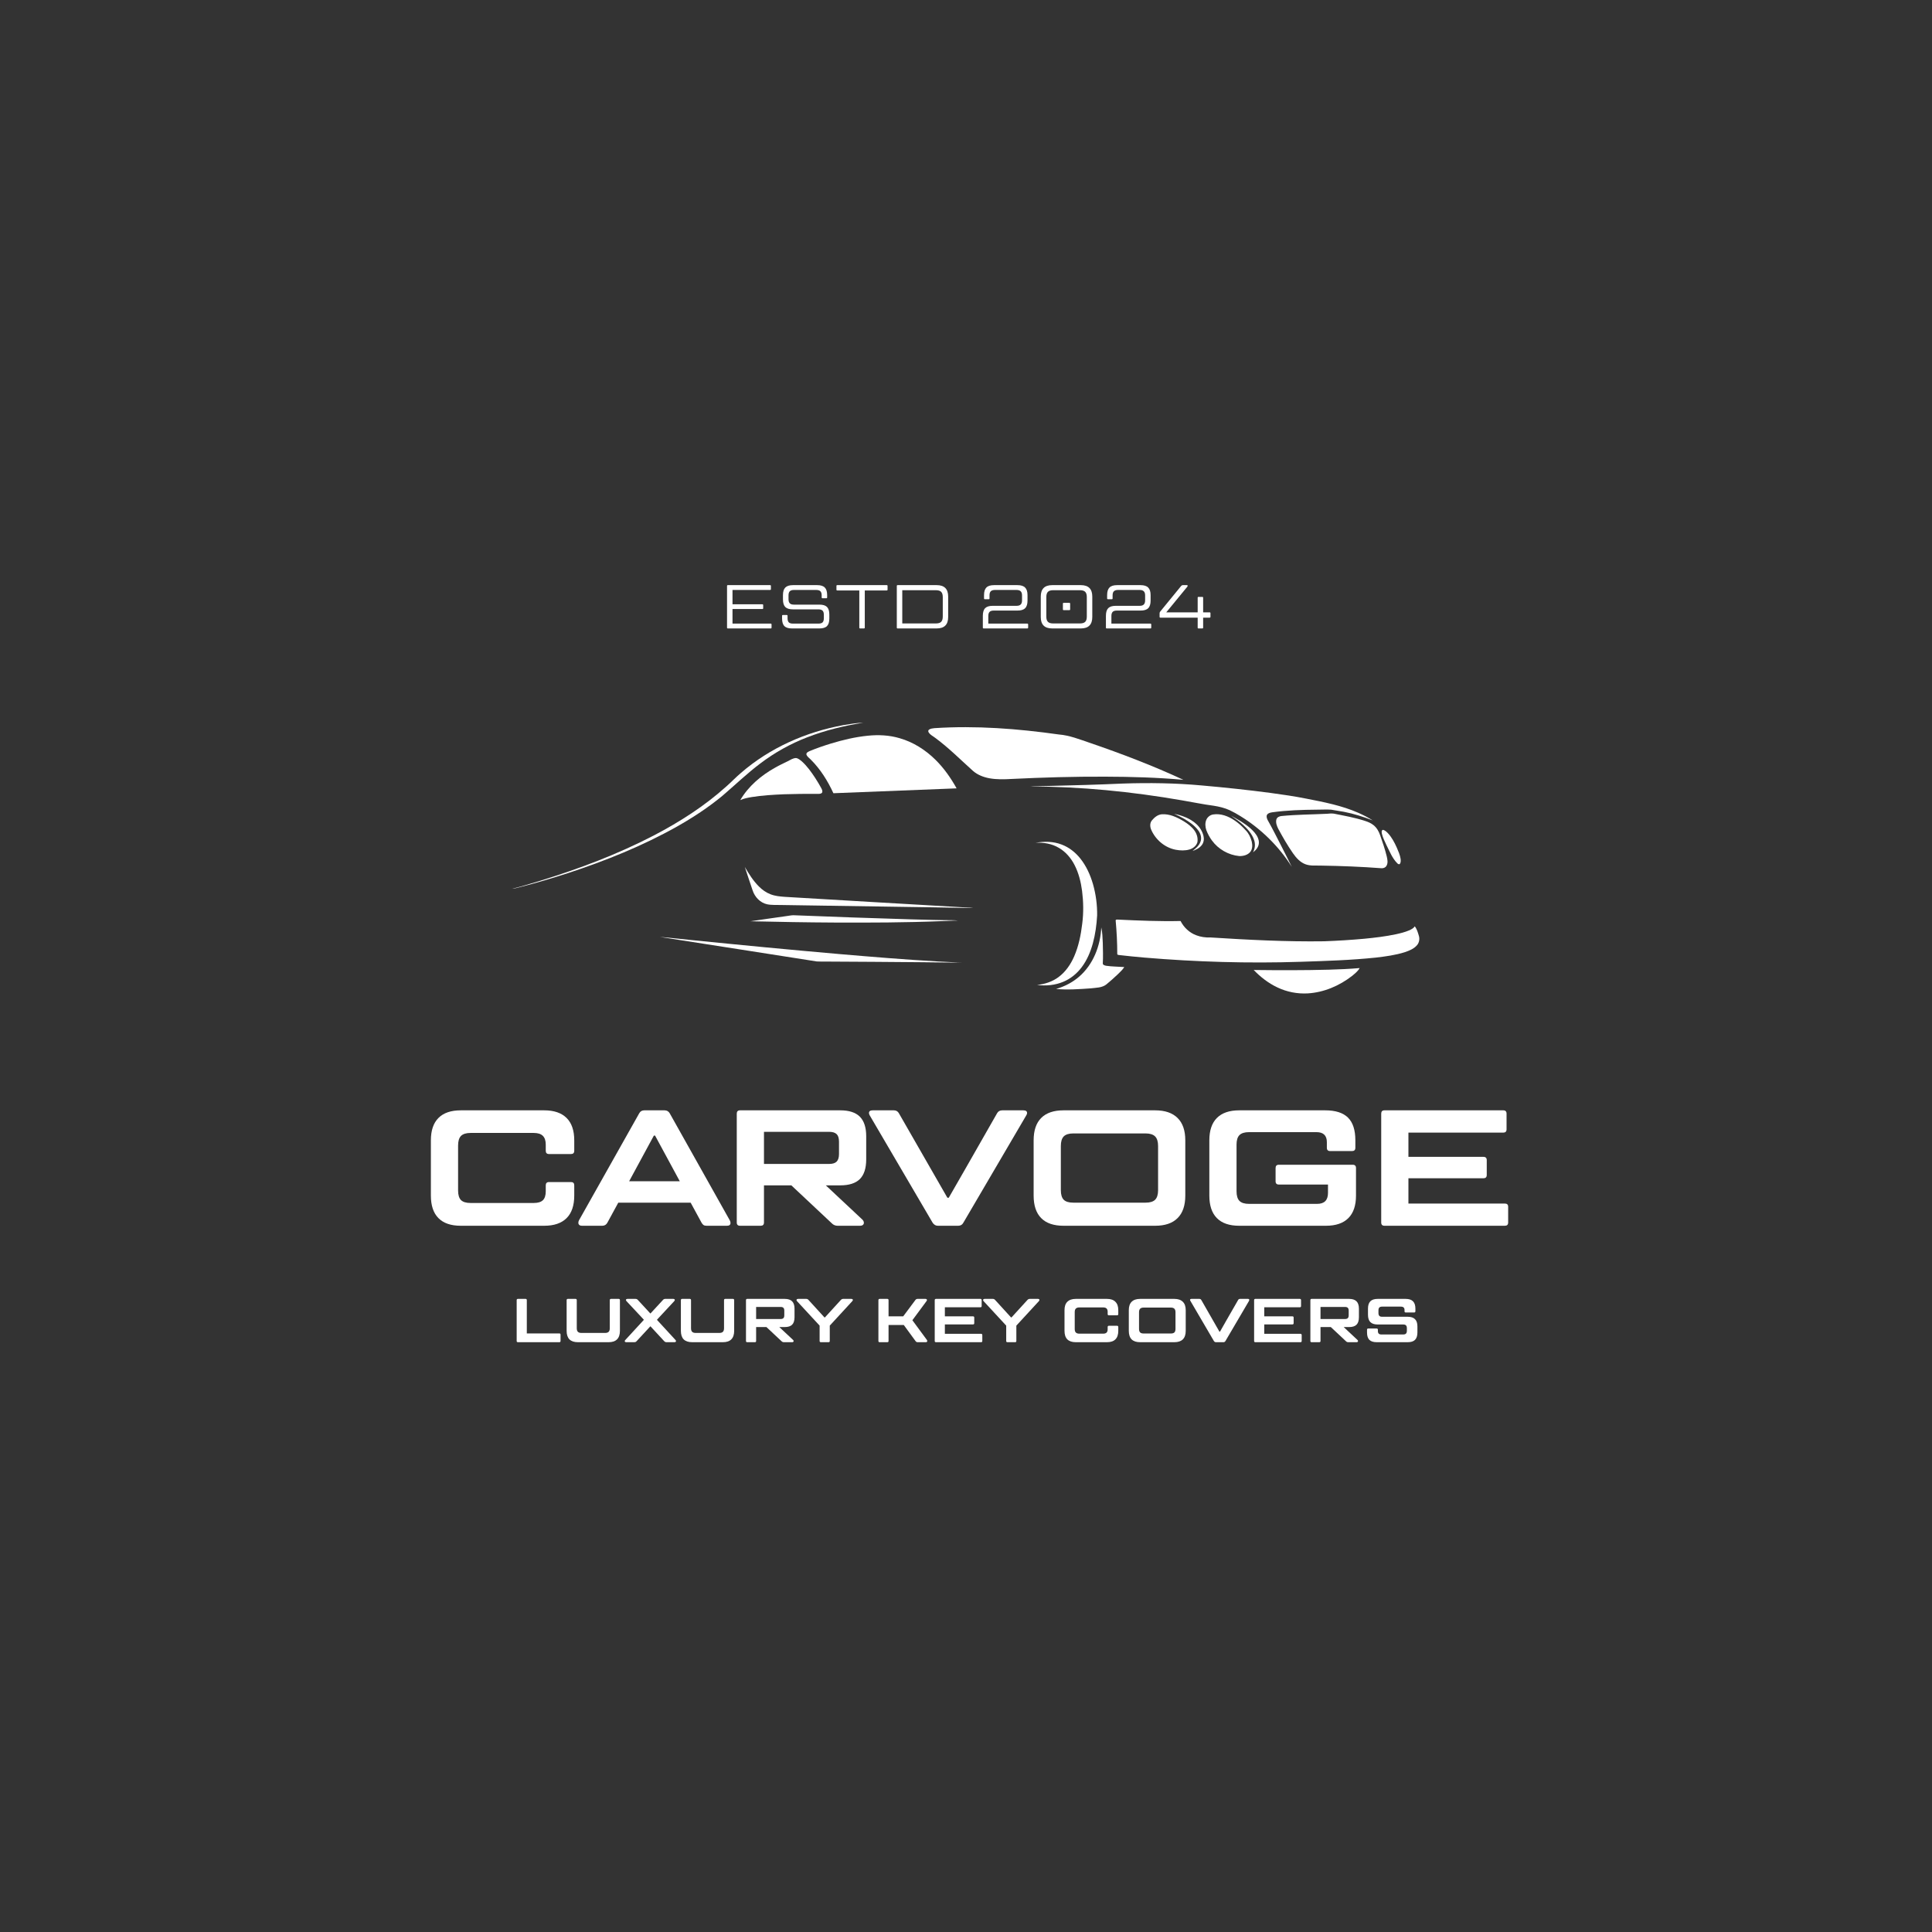 <svg xmlns="http://www.w3.org/2000/svg" xmlns:xlink="http://www.w3.org/1999/xlink" width="500" viewBox="0 0 375 375" height="500" preserveAspectRatio="xMidYMid meet"><rect x="0" y="0" width="375" height="375" fill="#333333" stroke="none"/><defs><g></g><clipPath id="082f55dd65"><path d="M 99.359 140.281 L 168 140.281 L 168 173 L 99.359 173 Z M 99.359 140.281 " clip-rule="nonzero"></path></clipPath><clipPath id="a1c8c439eb"><path d="M 216 178 L 275.609 178 L 275.609 187 L 216 187 Z M 216 178 " clip-rule="nonzero"></path></clipPath><clipPath id="59b77bedc0"><path d="M 204 180 L 219 180 L 219 192.781 L 204 192.781 Z M 204 180 " clip-rule="nonzero"></path></clipPath><clipPath id="519e61256c"><path d="M 243 187 L 264 187 L 264 192.781 L 243 192.781 Z M 243 187 " clip-rule="nonzero"></path></clipPath></defs><g clip-path="url(#082f55dd65)"><path fill="#ffffff" d="M 163.719 140.742 C 164.992 140.535 166.266 140.301 167.559 140.281 C 163.836 140.855 160.152 141.766 156.637 143.125 C 153.395 144.379 150.332 146.09 147.566 148.195 C 144.992 150.121 142.684 152.367 140.238 154.449 C 137.484 156.734 134.477 158.695 131.363 160.457 C 124.691 164.203 117.562 167.066 110.301 169.453 C 107.172 170.465 104.016 171.406 100.828 172.215 C 100.355 172.32 99.895 172.48 99.41 172.512 C 101.23 172.07 103.016 171.5 104.812 170.969 C 112.418 168.629 119.902 165.809 126.969 162.129 C 131.953 159.523 136.734 156.461 140.93 152.691 C 141.926 151.824 142.828 150.855 143.84 150.004 C 149.441 145.148 156.453 142.059 163.719 140.742 Z M 163.719 140.742 " fill-opacity="1" fill-rule="nonzero"></path></g><path fill="#ffffff" d="M 181.363 141.336 C 189.43 140.805 197.527 141.434 205.52 142.562 C 207.605 142.723 209.559 143.523 211.523 144.18 C 217.688 146.293 223.785 148.617 229.695 151.363 C 224.648 150.91 219.574 150.762 214.508 150.75 C 208.453 150.723 202.395 150.898 196.348 151.195 C 194.91 151.277 193.453 151.32 192.027 151.059 C 190.898 150.848 189.781 150.418 188.895 149.668 C 186.488 147.512 184.203 145.203 181.602 143.273 C 181.152 142.918 180.594 142.676 180.273 142.184 C 180.148 142.02 180.125 141.754 180.316 141.629 C 180.617 141.41 181.004 141.379 181.363 141.336 Z M 181.363 141.336 " fill-opacity="1" fill-rule="nonzero"></path><path fill="#ffffff" d="M 168.449 142.801 C 170.508 142.59 172.617 142.691 174.609 143.281 C 177.262 144.035 179.652 145.562 181.602 147.5 C 183.234 149.113 184.562 151.016 185.676 153.02 C 177.703 153.34 169.734 153.637 161.762 153.965 C 160.668 151.582 159.254 149.312 157.387 147.453 C 157.078 147.129 156.656 146.875 156.52 146.426 C 156.492 146.07 156.883 145.922 157.145 145.789 C 158.492 145.223 159.879 144.754 161.273 144.324 C 163.613 143.613 166.008 143.043 168.449 142.801 Z M 168.449 142.801 " fill-opacity="1" fill-rule="nonzero"></path><path fill="#ffffff" d="M 152.848 147.781 C 153.375 147.52 153.887 147.156 154.492 147.133 C 154.953 147.184 155.312 147.527 155.66 147.805 C 156.684 148.727 157.48 149.867 158.234 151.008 C 158.656 151.66 159.055 152.324 159.426 153.008 C 159.551 153.254 159.695 153.559 159.57 153.836 C 159.383 154.117 159.004 154.086 158.707 154.094 C 156.523 154.066 154.336 154.102 152.152 154.168 C 150.062 154.262 147.965 154.375 145.898 154.711 C 145.145 154.84 144.383 154.984 143.684 155.301 C 145.277 152.582 147.762 150.488 150.496 148.977 C 151.258 148.539 152.059 148.168 152.848 147.781 Z M 152.848 147.781 " fill-opacity="1" fill-rule="nonzero"></path><path fill="#ffffff" d="M 203.551 152.551 C 208.328 152.434 213.105 152.309 217.875 152.09 C 223.023 151.914 228.188 151.988 233.32 152.461 C 237.758 152.852 242.191 153.324 246.609 153.906 C 248.941 154.219 251.266 154.559 253.574 155.02 C 256.988 155.684 260.445 156.359 263.648 157.766 C 264.609 158.191 265.555 158.676 266.445 159.238 C 264.629 158.535 262.762 157.938 260.848 157.57 C 260.031 157.406 259.203 157.324 258.391 157.16 C 257.465 157.086 256.535 157.168 255.609 157.156 C 252.73 157.18 249.844 157.27 246.984 157.66 C 246.613 157.723 246.18 157.789 245.949 158.121 C 245.742 158.445 245.898 158.848 246.047 159.164 C 247.035 160.91 247.926 162.711 248.844 164.492 C 249.473 165.75 250.129 166.996 250.738 168.262 C 248.238 164.277 244.789 160.898 240.793 158.426 C 240.109 158.004 239.41 157.605 238.684 157.262 C 237.699 156.809 236.629 156.559 235.562 156.391 C 233.504 156.125 231.477 155.688 229.43 155.348 C 219.68 153.656 209.793 152.668 199.895 152.652 C 201.113 152.566 202.332 152.586 203.551 152.551 Z M 203.551 152.551 " fill-opacity="1" fill-rule="nonzero"></path><path fill="#ffffff" d="M 227.895 157.961 C 229.438 158.285 230.996 158.844 232.184 159.922 C 232.867 160.535 233.375 161.348 233.594 162.242 C 233.742 162.832 233.664 163.492 233.301 163.988 C 232.859 164.594 232.156 164.945 231.461 165.172 C 232.098 164.688 232.758 164.137 233.023 163.352 C 233.285 162.617 233.043 161.805 232.594 161.203 C 231.891 160.242 230.895 159.551 229.887 158.953 C 229.242 158.578 228.578 158.25 227.895 157.961 Z M 227.895 157.961 " fill-opacity="1" fill-rule="nonzero"></path><path fill="#ffffff" d="M 257.59 157.953 C 258.02 157.902 258.453 157.879 258.887 157.926 C 260.926 158.336 262.984 158.691 264.965 159.344 C 265.547 159.535 266.125 159.766 266.598 160.16 C 267.23 160.66 267.633 161.383 267.891 162.133 C 268.352 163.477 268.828 164.816 269.16 166.199 C 269.293 166.789 269.445 167.445 269.141 168.008 C 268.961 168.371 268.543 168.551 268.156 168.523 C 264.262 168.23 260.355 168.074 256.453 168.012 C 255.453 167.973 254.418 168.109 253.457 167.777 C 252.375 167.402 251.586 166.508 250.949 165.598 C 249.902 164.078 248.973 162.484 248.105 160.863 C 247.836 160.312 247.586 159.684 247.742 159.066 C 247.863 158.613 248.352 158.414 248.777 158.387 C 251.707 158.098 254.656 158.098 257.59 157.953 Z M 257.59 157.953 " fill-opacity="1" fill-rule="nonzero"></path><path fill="#ffffff" d="M 225.477 158.055 C 227.004 157.934 228.445 158.625 229.723 159.383 C 230.535 159.879 231.324 160.465 231.879 161.254 C 232.324 161.898 232.555 162.715 232.41 163.492 C 232.199 164.195 231.559 164.68 230.879 164.883 C 230.012 165.137 229.078 165.102 228.195 164.934 C 226.109 164.531 224.309 163.016 223.461 161.078 C 223.199 160.496 223.16 159.766 223.578 159.246 C 224.059 158.668 224.699 158.125 225.477 158.055 Z M 225.477 158.055 " fill-opacity="1" fill-rule="nonzero"></path><path fill="#ffffff" d="M 235.43 158.094 C 236.938 157.84 238.449 158.43 239.676 159.277 C 240.461 159.812 241.156 160.469 241.797 161.168 C 242.387 161.77 242.762 162.559 242.969 163.371 C 243.113 164.023 243.121 164.781 242.691 165.336 C 242.188 165.973 241.312 166.18 240.535 166.16 C 238.449 165.965 236.465 164.832 235.234 163.137 C 234.785 162.527 234.426 161.852 234.152 161.148 C 233.934 160.5 233.871 159.766 234.145 159.125 C 234.371 158.594 234.867 158.199 235.43 158.094 Z M 235.43 158.094 " fill-opacity="1" fill-rule="nonzero"></path><path fill="#ffffff" d="M 238.934 158.324 C 240.262 159.043 241.59 159.801 242.73 160.805 C 243.309 161.328 243.859 161.914 244.164 162.641 C 244.398 163.184 244.426 163.832 244.152 164.367 C 243.949 164.809 243.582 165.141 243.207 165.434 C 243.598 164.723 243.691 163.859 243.434 163.086 C 243.035 161.852 242.129 160.867 241.184 160.012 C 240.488 159.379 239.703 158.859 238.934 158.324 Z M 238.934 158.324 " fill-opacity="1" fill-rule="nonzero"></path><path fill="#ffffff" d="M 268.281 161.148 C 268.32 161.129 268.395 161.09 268.434 161.066 C 268.801 161.148 269.09 161.426 269.355 161.68 C 270.125 162.496 270.664 163.504 271.117 164.527 C 271.418 165.238 271.75 165.953 271.859 166.727 C 271.891 167.059 271.922 167.449 271.676 167.715 C 271.52 167.812 271.352 167.688 271.238 167.59 C 270.234 166.602 269.734 165.246 269.102 164.016 C 268.77 163.301 268.41 162.59 268.223 161.82 C 268.188 161.602 268.121 161.332 268.281 161.148 Z M 268.281 161.148 " fill-opacity="1" fill-rule="nonzero"></path><path fill="#ffffff" d="M 200.988 163.586 C 202.676 163.285 204.461 163.297 206.074 163.93 C 207.492 164.461 208.719 165.43 209.664 166.605 C 210.84 168.07 211.629 169.816 212.148 171.613 C 212.711 173.582 212.98 175.637 212.953 177.688 C 212.848 179.512 212.605 181.336 212.121 183.105 C 211.664 184.762 210.984 186.379 209.941 187.758 C 209.023 188.973 207.805 189.973 206.395 190.559 C 204.793 191.234 203.008 191.398 201.293 191.176 C 202.785 191.031 204.262 190.547 205.469 189.645 C 206.836 188.633 207.82 187.184 208.496 185.637 C 209.367 183.629 209.805 181.457 210.059 179.293 C 210.336 177.18 210.297 175.039 210.031 172.93 C 209.801 171.191 209.375 169.457 208.566 167.891 C 207.875 166.543 206.852 165.34 205.535 164.574 C 204.176 163.758 202.555 163.484 200.988 163.586 Z M 200.988 163.586 " fill-opacity="1" fill-rule="nonzero"></path><path fill="#ffffff" d="M 144.57 168.281 C 145.355 169.625 146.195 170.953 147.297 172.062 C 147.941 172.699 148.684 173.246 149.535 173.57 C 150.426 173.922 151.391 174.012 152.336 174.078 C 163.82 174.777 175.305 175.426 186.789 176.098 C 187.488 176.164 188.191 176.129 188.883 176.25 C 183.441 176.129 178 176.078 172.559 175.98 C 165.57 175.879 158.582 175.762 151.594 175.66 C 150.688 175.625 149.77 175.707 148.879 175.516 C 147.543 175.219 146.5 174.105 146.086 172.828 C 145.59 171.312 145.047 169.805 144.57 168.281 Z M 144.57 168.281 " fill-opacity="1" fill-rule="nonzero"></path><path fill="#ffffff" d="M 152.809 177.789 C 153.211 177.742 153.613 177.645 154.023 177.648 C 161.605 177.949 169.191 178.223 176.777 178.445 C 179.523 178.516 182.273 178.605 185.02 178.617 C 185.328 178.621 185.633 178.652 185.941 178.691 C 184.852 178.664 183.762 178.781 182.676 178.797 C 175.781 179.078 168.879 179.094 161.984 179.066 C 156.547 179.039 151.109 178.941 145.676 178.816 C 148.051 178.453 150.434 178.137 152.809 177.789 Z M 152.809 177.789 " fill-opacity="1" fill-rule="nonzero"></path><g clip-path="url(#a1c8c439eb)"><path fill="#ffffff" d="M 216.547 178.629 C 216.609 178.461 216.793 178.492 216.938 178.492 C 221.004 178.684 225.074 178.859 229.148 178.766 C 229.785 180.02 230.875 181.055 232.207 181.539 C 233.066 181.867 233.996 182 234.914 181.957 C 242.27 182.422 249.637 182.809 257.008 182.703 C 259.633 182.605 262.254 182.445 264.871 182.203 C 266.906 182.004 268.938 181.766 270.938 181.34 C 271.801 181.152 272.664 180.941 273.48 180.598 C 273.902 180.41 274.348 180.203 274.605 179.797 C 275.027 180.336 275.215 181.008 275.406 181.656 C 275.586 182.266 275.465 182.965 275.047 183.453 C 274.438 184.168 273.535 184.527 272.668 184.82 C 270.863 185.391 268.973 185.641 267.098 185.863 C 262.227 186.375 257.324 186.52 252.434 186.684 C 242.312 187.016 232.176 186.715 222.086 185.863 C 220.461 185.715 218.836 185.566 217.215 185.371 C 217.09 185.336 216.879 185.355 216.859 185.188 C 216.863 182.996 216.746 180.805 216.547 178.629 Z M 216.547 178.629 " fill-opacity="1" fill-rule="nonzero"></path></g><g clip-path="url(#59b77bedc0)"><path fill="#ffffff" d="M 209.449 189.578 C 212.195 187.211 213.602 183.578 213.754 180.016 C 213.996 181 213.988 182.023 214.051 183.027 C 214.082 184.367 214.125 185.711 214.051 187.047 C 214.105 187.324 214.449 187.398 214.691 187.453 C 215.855 187.629 217.043 187.613 218.219 187.703 C 217.887 188.258 217.387 188.68 216.938 189.133 C 216.238 189.805 215.512 190.441 214.762 191.059 C 213.906 191.754 212.734 191.707 211.695 191.84 C 209.465 191.996 207.219 192.164 204.984 191.957 C 206.613 191.484 208.164 190.691 209.449 189.578 Z M 209.449 189.578 " fill-opacity="1" fill-rule="nonzero"></path></g><path fill="#ffffff" d="M 128.078 181.855 C 130.148 182.016 132.203 182.277 134.27 182.469 C 143.812 183.434 153.363 184.352 162.922 185.184 C 169.312 185.73 175.707 186.258 182.113 186.625 C 183.684 186.688 185.254 186.809 186.828 186.82 C 184.289 186.855 181.75 186.789 179.211 186.77 C 172.781 186.715 166.352 186.664 159.922 186.637 C 159.461 186.625 159.004 186.652 158.543 186.617 C 148.387 185.039 138.238 183.426 128.078 181.855 Z M 128.078 181.855 " fill-opacity="1" fill-rule="nonzero"></path><g clip-path="url(#519e61256c)"><path fill="#ffffff" d="M 257.945 188.215 C 259.938 188.16 261.922 188.07 263.906 187.902 C 263.566 188.523 262.984 188.965 262.453 189.414 C 259.984 191.336 256.969 192.633 253.828 192.816 C 251.824 192.93 249.797 192.535 247.98 191.676 C 246.23 190.859 244.68 189.66 243.344 188.273 C 248.211 188.332 253.078 188.344 257.945 188.215 Z M 257.945 188.215 " fill-opacity="1" fill-rule="nonzero"></path></g><g fill="#ffffff" fill-opacity="1"><g transform="translate(80.493, 237.92)"><g><path d="M 8.953 0 C 7.035 0 5.586 -0.492 4.609 -1.484 C 3.629 -2.473 3.141 -3.93 3.141 -5.859 L 3.141 -16.578 C 3.141 -18.492 3.629 -19.941 4.609 -20.922 C 5.586 -21.91 7.035 -22.406 8.953 -22.406 L 25.125 -22.406 C 27.039 -22.406 28.492 -21.91 29.484 -20.922 C 30.473 -19.941 30.969 -18.492 30.969 -16.578 L 30.969 -14.562 C 30.969 -14.133 30.758 -13.922 30.344 -13.922 L 26.078 -13.922 C 25.648 -13.922 25.438 -14.133 25.438 -14.562 L 25.438 -15.75 C 25.438 -16.508 25.25 -17.078 24.875 -17.453 C 24.5 -17.828 23.91 -18.016 23.109 -18.016 L 10.844 -18.016 C 9.988 -18.016 9.367 -17.82 8.984 -17.438 C 8.609 -17.051 8.422 -16.43 8.422 -15.578 L 8.422 -6.844 C 8.422 -5.988 8.609 -5.367 8.984 -4.984 C 9.367 -4.609 9.988 -4.422 10.844 -4.422 L 23.109 -4.422 C 23.91 -4.422 24.5 -4.598 24.875 -4.953 C 25.25 -5.316 25.438 -5.895 25.438 -6.688 L 25.438 -7.844 C 25.438 -8.27 25.648 -8.484 26.078 -8.484 L 30.344 -8.484 C 30.758 -8.484 30.969 -8.27 30.969 -7.844 L 30.969 -5.859 C 30.969 -3.93 30.473 -2.473 29.484 -1.484 C 28.492 -0.492 27.039 0 25.125 0 Z M 8.953 0 "></path></g></g></g><g fill="#ffffff" fill-opacity="1"><g transform="translate(112.805, 237.92)"><g><path d="M 28.859 -1.031 C 28.941 -0.875 28.984 -0.711 28.984 -0.547 C 28.984 -0.18 28.75 0 28.281 0 L 24.359 0 C 24.098 0 23.895 -0.047 23.75 -0.141 C 23.613 -0.234 23.484 -0.391 23.359 -0.609 L 21.25 -4.484 L 7.203 -4.484 L 5.094 -0.609 C 4.875 -0.203 4.539 0 4.094 0 L 0.125 0 C -0.082 0 -0.242 -0.051 -0.359 -0.156 C -0.484 -0.258 -0.547 -0.398 -0.547 -0.578 C -0.547 -0.742 -0.504 -0.906 -0.422 -1.062 L 11.266 -21.828 C 11.473 -22.211 11.801 -22.406 12.25 -22.406 L 16.188 -22.406 C 16.633 -22.406 16.969 -22.211 17.188 -21.828 Z M 14.109 -17.5 L 9.312 -8.641 L 19.141 -8.641 L 14.344 -17.5 Z M 14.109 -17.5 "></path></g></g></g><g fill="#ffffff" fill-opacity="1"><g transform="translate(139.646, 237.92)"><g><path d="M 28.484 -12.891 C 28.484 -11.16 28.07 -9.883 27.25 -9.062 C 26.426 -8.25 25.16 -7.844 23.453 -7.844 L 20.641 -7.844 L 27.719 -1.219 C 27.926 -1.02 28.031 -0.805 28.031 -0.578 C 28.031 -0.398 27.961 -0.258 27.828 -0.156 C 27.703 -0.051 27.523 0 27.297 0 L 22.938 0 C 22.488 0 22.109 -0.16 21.797 -0.484 L 13.953 -7.844 L 8.641 -7.844 L 8.641 -0.641 C 8.641 -0.211 8.426 0 8 0 L 4 0 C 3.57 0 3.359 -0.211 3.359 -0.641 L 3.359 -21.766 C 3.359 -22.191 3.57 -22.406 4 -22.406 L 23.453 -22.406 C 25.16 -22.406 26.426 -21.992 27.25 -21.172 C 28.07 -20.348 28.484 -19.082 28.484 -17.375 Z M 23.203 -16.312 C 23.203 -17 23.051 -17.488 22.75 -17.781 C 22.445 -18.082 21.957 -18.234 21.281 -18.234 L 8.641 -18.234 L 8.641 -12 L 21.281 -12 C 21.957 -12 22.445 -12.148 22.75 -12.453 C 23.051 -12.766 23.203 -13.254 23.203 -13.922 Z M 23.203 -16.312 "></path></g></g></g><g fill="#ffffff" fill-opacity="1"><g transform="translate(168.918, 237.92)"><g><path d="M 13.125 0 C 12.695 0 12.352 -0.203 12.094 -0.609 L -0.094 -21.406 C -0.195 -21.57 -0.25 -21.734 -0.25 -21.891 C -0.25 -22.234 -0.004 -22.406 0.484 -22.406 L 4.578 -22.406 C 5.023 -22.406 5.352 -22.211 5.562 -21.828 L 14.969 -5.438 L 15.234 -5.438 L 18.562 -11.234 L 24.609 -21.828 C 24.816 -22.211 25.156 -22.406 25.625 -22.406 L 29.703 -22.406 C 30.191 -22.406 30.438 -22.234 30.438 -21.891 C 30.438 -21.734 30.379 -21.57 30.266 -21.406 L 18.078 -0.609 C 17.867 -0.203 17.531 0 17.062 0 Z M 13.125 0 "></path></g></g></g><g fill="#ffffff" fill-opacity="1"><g transform="translate(197.487, 237.92)"><g><path d="M 8.953 0 C 7.035 0 5.586 -0.492 4.609 -1.484 C 3.629 -2.473 3.141 -3.93 3.141 -5.859 L 3.141 -16.578 C 3.141 -18.492 3.629 -19.941 4.609 -20.922 C 5.586 -21.91 7.035 -22.406 8.953 -22.406 L 26.719 -22.406 C 28.633 -22.406 30.086 -21.91 31.078 -20.922 C 32.078 -19.941 32.578 -18.492 32.578 -16.578 L 32.578 -5.859 C 32.578 -3.93 32.078 -2.473 31.078 -1.484 C 30.086 -0.492 28.633 0 26.719 0 Z M 24.859 -4.484 C 25.711 -4.484 26.332 -4.672 26.719 -5.047 C 27.102 -5.43 27.297 -6.051 27.297 -6.906 L 27.297 -15.484 C 27.297 -16.336 27.102 -16.957 26.719 -17.344 C 26.332 -17.727 25.711 -17.922 24.859 -17.922 L 10.844 -17.922 C 9.988 -17.922 9.367 -17.727 8.984 -17.344 C 8.609 -16.957 8.422 -16.336 8.422 -15.484 L 8.422 -6.906 C 8.422 -6.051 8.609 -5.43 8.984 -5.047 C 9.367 -4.672 9.988 -4.484 10.844 -4.484 Z M 24.859 -4.484 "></path></g></g></g><g fill="#ffffff" fill-opacity="1"><g transform="translate(231.59, 237.92)"><g><path d="M 8.953 0 C 7.035 0 5.586 -0.492 4.609 -1.484 C 3.629 -2.473 3.141 -3.93 3.141 -5.859 L 3.141 -16.578 C 3.141 -18.492 3.629 -19.941 4.609 -20.922 C 5.586 -21.91 7.035 -22.406 8.953 -22.406 L 25.625 -22.406 C 27.633 -22.406 29.113 -21.93 30.062 -20.984 C 31.008 -20.047 31.484 -18.578 31.484 -16.578 L 31.484 -15.141 C 31.484 -14.711 31.27 -14.5 30.844 -14.5 L 26.594 -14.5 C 26.164 -14.5 25.953 -14.711 25.953 -15.141 L 25.953 -16.219 C 25.953 -17.52 25.281 -18.172 23.938 -18.172 L 10.844 -18.172 C 9.988 -18.172 9.367 -17.977 8.984 -17.594 C 8.609 -17.219 8.422 -16.602 8.422 -15.75 L 8.422 -6.688 C 8.422 -5.832 8.609 -5.211 8.984 -4.828 C 9.367 -4.441 9.988 -4.25 10.844 -4.25 L 24.062 -4.25 C 25.469 -4.25 26.172 -4.957 26.172 -6.375 L 26.172 -8 L 16.641 -8 C 16.211 -8 16 -8.211 16 -8.641 L 16 -11.203 C 16 -11.629 16.211 -11.844 16.641 -11.844 L 30.969 -11.844 C 31.395 -11.844 31.609 -11.629 31.609 -11.203 L 31.609 -5.859 C 31.609 -3.93 31.113 -2.473 30.125 -1.484 C 29.133 -0.492 27.68 0 25.766 0 Z M 8.953 0 "></path></g></g></g><g fill="#ffffff" fill-opacity="1"><g transform="translate(264.733, 237.92)"><g><path d="M 27.359 -4.312 C 27.785 -4.312 28 -4.102 28 -3.688 L 28 -0.641 C 28 -0.211 27.785 0 27.359 0 L 4 0 C 3.57 0 3.359 -0.211 3.359 -0.641 L 3.359 -21.766 C 3.359 -22.191 3.57 -22.406 4 -22.406 L 27.047 -22.406 C 27.473 -22.406 27.688 -22.191 27.688 -21.766 L 27.688 -18.719 C 27.688 -18.289 27.473 -18.078 27.047 -18.078 L 8.641 -18.078 L 8.641 -13.375 L 23.203 -13.375 C 23.629 -13.375 23.844 -13.16 23.844 -12.734 L 23.844 -9.859 C 23.844 -9.43 23.629 -9.219 23.203 -9.219 L 8.641 -9.219 L 8.641 -4.312 Z M 27.359 -4.312 "></path></g></g></g><g fill="#ffffff" fill-opacity="1"><g transform="translate(99.021, 260.52)"><g><path d="M 1.5 0 C 1.344 0 1.266 -0.078 1.266 -0.234 L 1.266 -8.156 C 1.266 -8.32 1.344 -8.406 1.5 -8.406 L 3 -8.406 C 3.156 -8.406 3.234 -8.32 3.234 -8.156 L 3.234 -1.703 L 9.547 -1.703 C 9.703 -1.703 9.781 -1.625 9.781 -1.469 L 9.781 -0.234 C 9.781 -0.078 9.703 0 9.547 0 Z M 1.5 0 "></path></g></g></g><g fill="#ffffff" fill-opacity="1"><g transform="translate(108.717, 260.52)"><g><path d="M 3.453 0 C 2.734 0 2.188 -0.18 1.812 -0.547 C 1.445 -0.922 1.266 -1.473 1.266 -2.203 L 1.266 -8.156 C 1.266 -8.32 1.344 -8.406 1.5 -8.406 L 3 -8.406 C 3.156 -8.406 3.234 -8.32 3.234 -8.156 L 3.234 -2.719 C 3.234 -2.395 3.305 -2.16 3.453 -2.016 C 3.598 -1.867 3.832 -1.797 4.156 -1.797 L 8.719 -1.797 C 9.039 -1.797 9.273 -1.867 9.422 -2.016 C 9.566 -2.16 9.641 -2.395 9.641 -2.719 L 9.641 -8.156 C 9.641 -8.32 9.719 -8.406 9.875 -8.406 L 11.375 -8.406 C 11.531 -8.406 11.609 -8.32 11.609 -8.156 L 11.609 -2.203 C 11.609 -1.473 11.422 -0.922 11.047 -0.547 C 10.68 -0.18 10.141 0 9.422 0 Z M 3.453 0 "></path></g></g></g><g fill="#ffffff" fill-opacity="1"><g transform="translate(121.353, 260.52)"><g><path d="M 0.219 0 C 0.125 0 0.051 -0.016 0 -0.047 C -0.062 -0.086 -0.094 -0.141 -0.094 -0.203 C -0.094 -0.285 -0.051 -0.363 0.031 -0.438 L 3.594 -4.312 L 3.594 -4.391 L 0.25 -7.969 C 0.176 -8.051 0.141 -8.129 0.141 -8.203 C 0.141 -8.266 0.164 -8.312 0.219 -8.344 C 0.281 -8.383 0.359 -8.406 0.453 -8.406 L 2 -8.406 C 2.176 -8.406 2.32 -8.344 2.438 -8.219 L 4.891 -5.562 L 7.344 -8.219 C 7.457 -8.344 7.598 -8.406 7.766 -8.406 L 9.328 -8.406 C 9.422 -8.406 9.492 -8.383 9.547 -8.344 C 9.598 -8.312 9.625 -8.266 9.625 -8.203 C 9.625 -8.129 9.586 -8.051 9.516 -7.969 L 6.188 -4.391 L 6.188 -4.312 L 9.75 -0.438 C 9.82 -0.363 9.859 -0.289 9.859 -0.219 C 9.859 -0.156 9.832 -0.102 9.781 -0.062 C 9.727 -0.02 9.648 0 9.547 0 L 8 0 C 7.844 0 7.703 -0.062 7.578 -0.188 L 4.891 -3.094 L 2.203 -0.188 C 2.129 -0.113 2.055 -0.062 1.984 -0.031 C 1.922 -0.008 1.848 0 1.766 0 Z M 0.219 0 "></path></g></g></g><g fill="#ffffff" fill-opacity="1"><g transform="translate(130.893, 260.52)"><g><path d="M 3.453 0 C 2.734 0 2.188 -0.18 1.812 -0.547 C 1.445 -0.922 1.266 -1.473 1.266 -2.203 L 1.266 -8.156 C 1.266 -8.32 1.344 -8.406 1.5 -8.406 L 3 -8.406 C 3.156 -8.406 3.234 -8.32 3.234 -8.156 L 3.234 -2.719 C 3.234 -2.395 3.305 -2.16 3.453 -2.016 C 3.598 -1.867 3.832 -1.797 4.156 -1.797 L 8.719 -1.797 C 9.039 -1.797 9.273 -1.867 9.422 -2.016 C 9.566 -2.16 9.641 -2.395 9.641 -2.719 L 9.641 -8.156 C 9.641 -8.32 9.719 -8.406 9.875 -8.406 L 11.375 -8.406 C 11.531 -8.406 11.609 -8.32 11.609 -8.156 L 11.609 -2.203 C 11.609 -1.473 11.422 -0.922 11.047 -0.547 C 10.68 -0.18 10.141 0 9.422 0 Z M 3.453 0 "></path></g></g></g><g fill="#ffffff" fill-opacity="1"><g transform="translate(143.529, 260.52)"><g><path d="M 10.688 -4.844 C 10.688 -4.188 10.531 -3.703 10.219 -3.391 C 9.906 -3.086 9.43 -2.938 8.797 -2.938 L 7.734 -2.938 L 10.391 -0.453 C 10.473 -0.379 10.516 -0.301 10.516 -0.219 C 10.516 -0.156 10.488 -0.102 10.438 -0.062 C 10.395 -0.02 10.328 0 10.234 0 L 8.609 0 C 8.441 0 8.297 -0.062 8.172 -0.188 L 5.234 -2.938 L 3.234 -2.938 L 3.234 -0.234 C 3.234 -0.078 3.156 0 3 0 L 1.5 0 C 1.344 0 1.266 -0.078 1.266 -0.234 L 1.266 -8.156 C 1.266 -8.32 1.344 -8.406 1.5 -8.406 L 8.797 -8.406 C 9.43 -8.406 9.906 -8.25 10.219 -7.938 C 10.531 -7.625 10.688 -7.148 10.688 -6.516 Z M 8.703 -6.125 C 8.703 -6.375 8.645 -6.555 8.531 -6.672 C 8.414 -6.785 8.234 -6.844 7.984 -6.844 L 3.234 -6.844 L 3.234 -4.5 L 7.984 -4.5 C 8.234 -4.5 8.414 -4.555 8.531 -4.672 C 8.645 -4.785 8.703 -4.969 8.703 -5.219 Z M 8.703 -6.125 "></path></g></g></g><g fill="#ffffff" fill-opacity="1"><g transform="translate(154.869, 260.52)"><g><path d="M 4.453 0 C 4.297 0 4.219 -0.078 4.219 -0.234 L 4.219 -3.219 L -0.172 -7.969 C -0.234 -8.031 -0.266 -8.102 -0.266 -8.188 C -0.266 -8.25 -0.238 -8.301 -0.188 -8.344 C -0.133 -8.383 -0.055 -8.406 0.047 -8.406 L 1.625 -8.406 C 1.789 -8.406 1.93 -8.344 2.047 -8.219 L 5.156 -4.812 L 5.25 -4.812 L 8.359 -8.219 C 8.484 -8.344 8.625 -8.406 8.781 -8.406 L 10.375 -8.406 C 10.469 -8.406 10.539 -8.383 10.594 -8.344 C 10.645 -8.312 10.672 -8.266 10.672 -8.203 C 10.672 -8.129 10.633 -8.051 10.562 -7.969 L 6.188 -3.219 L 6.188 -0.234 C 6.188 -0.078 6.109 0 5.953 0 Z M 4.453 0 "></path></g></g></g><g fill="#ffffff" fill-opacity="1"><g transform="translate(165.033, 260.52)"><g></g></g></g><g fill="#ffffff" fill-opacity="1"><g transform="translate(169.233, 260.52)"><g><path d="M 10.688 -0.422 C 10.727 -0.348 10.75 -0.281 10.75 -0.219 C 10.75 -0.156 10.723 -0.102 10.672 -0.062 C 10.629 -0.02 10.562 0 10.469 0 L 8.875 0 C 8.719 0 8.586 -0.066 8.484 -0.203 L 6.188 -3.344 L 3.234 -3.344 L 3.234 -0.234 C 3.234 -0.078 3.156 0 3 0 L 1.5 0 C 1.344 0 1.266 -0.078 1.266 -0.234 L 1.266 -8.156 C 1.266 -8.32 1.344 -8.406 1.5 -8.406 L 3 -8.406 C 3.156 -8.406 3.234 -8.32 3.234 -8.156 L 3.234 -5.016 L 6.078 -5.016 L 8.453 -8.203 C 8.555 -8.336 8.691 -8.406 8.859 -8.406 L 10.406 -8.406 C 10.488 -8.406 10.555 -8.383 10.609 -8.344 C 10.66 -8.301 10.688 -8.25 10.688 -8.188 C 10.688 -8.125 10.66 -8.055 10.609 -7.984 L 7.859 -4.266 Z M 10.688 -0.422 "></path></g></g></g><g fill="#ffffff" fill-opacity="1"><g transform="translate(180.165, 260.52)"><g><path d="M 10.266 -1.625 C 10.422 -1.625 10.5 -1.539 10.5 -1.375 L 10.5 -0.234 C 10.5 -0.078 10.422 0 10.266 0 L 1.5 0 C 1.344 0 1.266 -0.078 1.266 -0.234 L 1.266 -8.156 C 1.266 -8.32 1.344 -8.406 1.5 -8.406 L 10.141 -8.406 C 10.297 -8.406 10.375 -8.32 10.375 -8.156 L 10.375 -7.016 C 10.375 -6.859 10.297 -6.781 10.141 -6.781 L 3.234 -6.781 L 3.234 -5.016 L 8.703 -5.016 C 8.859 -5.016 8.938 -4.938 8.938 -4.781 L 8.938 -3.703 C 8.938 -3.535 8.859 -3.453 8.703 -3.453 L 3.234 -3.453 L 3.234 -1.625 Z M 10.266 -1.625 "></path></g></g></g><g fill="#ffffff" fill-opacity="1"><g transform="translate(191.085, 260.52)"><g><path d="M 4.453 0 C 4.297 0 4.219 -0.078 4.219 -0.234 L 4.219 -3.219 L -0.172 -7.969 C -0.234 -8.031 -0.266 -8.102 -0.266 -8.188 C -0.266 -8.25 -0.238 -8.301 -0.188 -8.344 C -0.133 -8.383 -0.055 -8.406 0.047 -8.406 L 1.625 -8.406 C 1.789 -8.406 1.93 -8.344 2.047 -8.219 L 5.156 -4.812 L 5.25 -4.812 L 8.359 -8.219 C 8.484 -8.344 8.625 -8.406 8.781 -8.406 L 10.375 -8.406 C 10.469 -8.406 10.539 -8.383 10.594 -8.344 C 10.645 -8.312 10.672 -8.266 10.672 -8.203 C 10.672 -8.129 10.633 -8.051 10.562 -7.969 L 6.188 -3.219 L 6.188 -0.234 C 6.188 -0.078 6.109 0 5.953 0 Z M 4.453 0 "></path></g></g></g><g fill="#ffffff" fill-opacity="1"><g transform="translate(201.249, 260.52)"><g></g></g></g><g fill="#ffffff" fill-opacity="1"><g transform="translate(205.449, 260.52)"><g><path d="M 3.359 0 C 2.641 0 2.094 -0.18 1.719 -0.547 C 1.352 -0.922 1.172 -1.473 1.172 -2.203 L 1.172 -6.219 C 1.172 -6.938 1.352 -7.477 1.719 -7.844 C 2.094 -8.219 2.641 -8.406 3.359 -8.406 L 9.422 -8.406 C 10.141 -8.406 10.68 -8.219 11.047 -7.844 C 11.422 -7.477 11.609 -6.938 11.609 -6.219 L 11.609 -5.453 C 11.609 -5.297 11.531 -5.219 11.375 -5.219 L 9.781 -5.219 C 9.625 -5.219 9.547 -5.297 9.547 -5.453 L 9.547 -5.906 C 9.547 -6.195 9.473 -6.41 9.328 -6.547 C 9.191 -6.68 8.969 -6.75 8.656 -6.75 L 4.062 -6.75 C 3.75 -6.75 3.52 -6.676 3.375 -6.531 C 3.227 -6.395 3.156 -6.164 3.156 -5.844 L 3.156 -2.562 C 3.156 -2.25 3.227 -2.02 3.375 -1.875 C 3.52 -1.727 3.75 -1.656 4.062 -1.656 L 8.656 -1.656 C 8.969 -1.656 9.191 -1.723 9.328 -1.859 C 9.473 -1.992 9.547 -2.211 9.547 -2.516 L 9.547 -2.938 C 9.547 -3.102 9.625 -3.188 9.781 -3.188 L 11.375 -3.188 C 11.531 -3.188 11.609 -3.102 11.609 -2.938 L 11.609 -2.203 C 11.609 -1.473 11.422 -0.922 11.047 -0.547 C 10.68 -0.18 10.141 0 9.422 0 Z M 3.359 0 "></path></g></g></g><g fill="#ffffff" fill-opacity="1"><g transform="translate(217.929, 260.52)"><g><path d="M 3.359 0 C 2.641 0 2.094 -0.18 1.719 -0.547 C 1.352 -0.922 1.172 -1.473 1.172 -2.203 L 1.172 -6.219 C 1.172 -6.938 1.352 -7.477 1.719 -7.844 C 2.094 -8.219 2.641 -8.406 3.359 -8.406 L 10.016 -8.406 C 10.734 -8.406 11.281 -8.219 11.656 -7.844 C 12.031 -7.477 12.219 -6.938 12.219 -6.219 L 12.219 -2.203 C 12.219 -1.473 12.031 -0.922 11.656 -0.547 C 11.281 -0.18 10.734 0 10.016 0 Z M 9.328 -1.688 C 9.641 -1.688 9.867 -1.754 10.016 -1.891 C 10.16 -2.035 10.234 -2.27 10.234 -2.594 L 10.234 -5.812 C 10.234 -6.125 10.16 -6.352 10.016 -6.5 C 9.867 -6.645 9.641 -6.719 9.328 -6.719 L 4.062 -6.719 C 3.75 -6.719 3.52 -6.645 3.375 -6.5 C 3.227 -6.352 3.156 -6.125 3.156 -5.812 L 3.156 -2.594 C 3.156 -2.27 3.227 -2.035 3.375 -1.891 C 3.52 -1.754 3.75 -1.688 4.062 -1.688 Z M 9.328 -1.688 "></path></g></g></g><g fill="#ffffff" fill-opacity="1"><g transform="translate(231.081, 260.52)"><g><path d="M 4.922 0 C 4.766 0 4.633 -0.078 4.531 -0.234 L -0.031 -8.031 C -0.07 -8.094 -0.094 -8.148 -0.094 -8.203 C -0.094 -8.336 0 -8.406 0.188 -8.406 L 1.719 -8.406 C 1.883 -8.406 2.008 -8.332 2.094 -8.188 L 5.609 -2.047 L 5.719 -2.047 L 6.953 -4.219 L 9.234 -8.188 C 9.305 -8.332 9.43 -8.406 9.609 -8.406 L 11.141 -8.406 C 11.316 -8.406 11.406 -8.336 11.406 -8.203 C 11.406 -8.148 11.391 -8.094 11.359 -8.031 L 6.781 -0.234 C 6.695 -0.078 6.566 0 6.391 0 Z M 4.922 0 "></path></g></g></g><g fill="#ffffff" fill-opacity="1"><g transform="translate(242.157, 260.52)"><g><path d="M 10.266 -1.625 C 10.422 -1.625 10.5 -1.539 10.5 -1.375 L 10.5 -0.234 C 10.5 -0.078 10.422 0 10.266 0 L 1.5 0 C 1.344 0 1.266 -0.078 1.266 -0.234 L 1.266 -8.156 C 1.266 -8.32 1.344 -8.406 1.5 -8.406 L 10.141 -8.406 C 10.297 -8.406 10.375 -8.32 10.375 -8.156 L 10.375 -7.016 C 10.375 -6.859 10.297 -6.781 10.141 -6.781 L 3.234 -6.781 L 3.234 -5.016 L 8.703 -5.016 C 8.859 -5.016 8.938 -4.938 8.938 -4.781 L 8.938 -3.703 C 8.938 -3.535 8.859 -3.453 8.703 -3.453 L 3.234 -3.453 L 3.234 -1.625 Z M 10.266 -1.625 "></path></g></g></g><g fill="#ffffff" fill-opacity="1"><g transform="translate(253.077, 260.52)"><g><path d="M 10.688 -4.844 C 10.688 -4.188 10.531 -3.703 10.219 -3.391 C 9.906 -3.086 9.43 -2.938 8.797 -2.938 L 7.734 -2.938 L 10.391 -0.453 C 10.473 -0.379 10.516 -0.301 10.516 -0.219 C 10.516 -0.156 10.488 -0.102 10.438 -0.062 C 10.395 -0.02 10.328 0 10.234 0 L 8.609 0 C 8.441 0 8.297 -0.062 8.172 -0.188 L 5.234 -2.938 L 3.234 -2.938 L 3.234 -0.234 C 3.234 -0.078 3.156 0 3 0 L 1.5 0 C 1.344 0 1.266 -0.078 1.266 -0.234 L 1.266 -8.156 C 1.266 -8.32 1.344 -8.406 1.5 -8.406 L 8.797 -8.406 C 9.43 -8.406 9.906 -8.25 10.219 -7.938 C 10.531 -7.625 10.688 -7.148 10.688 -6.516 Z M 8.703 -6.125 C 8.703 -6.375 8.645 -6.555 8.531 -6.672 C 8.414 -6.785 8.234 -6.844 7.984 -6.844 L 3.234 -6.844 L 3.234 -4.5 L 7.984 -4.5 C 8.234 -4.5 8.414 -4.555 8.531 -4.672 C 8.645 -4.785 8.703 -4.969 8.703 -5.219 Z M 8.703 -6.125 "></path></g></g></g><g fill="#ffffff" fill-opacity="1"><g transform="translate(264.417, 260.52)"><g><path d="M 2.812 0 C 2.164 0 1.688 -0.148 1.375 -0.453 C 1.07 -0.766 0.922 -1.242 0.922 -1.891 L 0.922 -2.422 C 0.922 -2.578 1 -2.656 1.156 -2.656 L 2.781 -2.656 C 2.945 -2.656 3.031 -2.578 3.031 -2.422 L 3.031 -2.156 C 3.031 -1.719 3.25 -1.5 3.688 -1.5 L 7.938 -1.5 C 8.195 -1.5 8.379 -1.555 8.484 -1.672 C 8.598 -1.785 8.656 -1.969 8.656 -2.219 L 8.656 -2.719 C 8.656 -2.977 8.598 -3.16 8.484 -3.266 C 8.379 -3.379 8.195 -3.438 7.938 -3.438 L 2.984 -3.438 C 2.348 -3.438 1.875 -3.594 1.562 -3.906 C 1.258 -4.219 1.109 -4.691 1.109 -5.328 L 1.109 -6.516 C 1.109 -7.148 1.258 -7.625 1.562 -7.938 C 1.875 -8.25 2.348 -8.406 2.984 -8.406 L 8.422 -8.406 C 9.066 -8.406 9.539 -8.25 9.844 -7.938 C 10.156 -7.625 10.312 -7.148 10.312 -6.516 L 10.312 -6.016 C 10.312 -5.848 10.227 -5.766 10.062 -5.766 L 8.453 -5.766 C 8.285 -5.766 8.203 -5.836 8.203 -5.984 L 8.203 -6.234 C 8.203 -6.461 8.145 -6.629 8.031 -6.734 C 7.914 -6.848 7.734 -6.906 7.484 -6.906 L 3.859 -6.906 C 3.609 -6.906 3.426 -6.848 3.312 -6.734 C 3.195 -6.617 3.141 -6.438 3.141 -6.188 L 3.141 -5.656 C 3.141 -5.414 3.195 -5.234 3.312 -5.109 C 3.426 -4.992 3.609 -4.938 3.859 -4.938 L 8.812 -4.938 C 9.457 -4.938 9.93 -4.781 10.234 -4.469 C 10.547 -4.164 10.703 -3.695 10.703 -3.062 L 10.703 -1.891 C 10.703 -1.242 10.547 -0.766 10.234 -0.453 C 9.93 -0.148 9.457 0 8.812 0 Z M 2.812 0 "></path></g></g></g><g fill="#ffffff" fill-opacity="1"><g transform="translate(139.617, 121.98)"><g><path d="M 9.984 -0.938 C 10.086 -0.938 10.141 -0.879 10.141 -0.766 L 10.141 -0.156 C 10.141 -0.051 10.086 0 9.984 0 L 1.656 0 C 1.551 0 1.5 -0.051 1.5 -0.156 L 1.5 -8.25 C 1.5 -8.352 1.551 -8.406 1.656 -8.406 L 9.859 -8.406 C 9.961 -8.406 10.016 -8.352 10.016 -8.25 L 10.016 -7.625 C 10.016 -7.52 9.961 -7.469 9.859 -7.469 L 2.562 -7.469 L 2.562 -4.688 L 8.359 -4.688 C 8.461 -4.688 8.516 -4.633 8.516 -4.531 L 8.516 -3.922 C 8.516 -3.816 8.461 -3.766 8.359 -3.766 L 2.562 -3.766 L 2.562 -0.938 Z M 9.984 -0.938 "></path></g></g></g><g fill="#ffffff" fill-opacity="1"><g transform="translate(150.597, 121.98)"><g><path d="M 3.125 0 C 2.445 0 1.957 -0.148 1.656 -0.453 C 1.352 -0.754 1.203 -1.25 1.203 -1.938 L 1.203 -2.453 C 1.203 -2.555 1.254 -2.609 1.359 -2.609 L 2.109 -2.609 C 2.211 -2.609 2.266 -2.555 2.266 -2.453 L 2.266 -1.984 C 2.266 -1.609 2.348 -1.336 2.516 -1.172 C 2.68 -1.016 2.945 -0.938 3.312 -0.938 L 8.266 -0.938 C 8.629 -0.938 8.895 -1.016 9.062 -1.172 C 9.227 -1.336 9.312 -1.609 9.312 -1.984 L 9.312 -2.656 C 9.312 -3.02 9.227 -3.285 9.062 -3.453 C 8.895 -3.617 8.629 -3.703 8.266 -3.703 L 3.312 -3.703 C 2.633 -3.703 2.141 -3.852 1.828 -4.156 C 1.523 -4.469 1.375 -4.961 1.375 -5.641 L 1.375 -6.469 C 1.375 -7.145 1.523 -7.633 1.828 -7.938 C 2.141 -8.25 2.633 -8.406 3.312 -8.406 L 8.031 -8.406 C 8.707 -8.406 9.195 -8.25 9.5 -7.938 C 9.801 -7.633 9.953 -7.145 9.953 -6.469 L 9.953 -6.016 C 9.953 -5.91 9.898 -5.859 9.797 -5.859 L 9.062 -5.859 C 8.945 -5.859 8.891 -5.91 8.891 -6.016 L 8.891 -6.422 C 8.891 -6.785 8.805 -7.051 8.641 -7.219 C 8.484 -7.383 8.219 -7.469 7.844 -7.469 L 3.484 -7.469 C 3.129 -7.469 2.867 -7.383 2.703 -7.219 C 2.535 -7.051 2.453 -6.785 2.453 -6.422 L 2.453 -5.688 C 2.453 -5.32 2.535 -5.051 2.703 -4.875 C 2.867 -4.707 3.129 -4.625 3.484 -4.625 L 8.453 -4.625 C 9.129 -4.625 9.617 -4.473 9.922 -4.172 C 10.223 -3.867 10.375 -3.379 10.375 -2.703 L 10.375 -1.938 C 10.375 -1.25 10.223 -0.754 9.922 -0.453 C 9.617 -0.148 9.129 0 8.453 0 Z M 3.125 0 "></path></g></g></g><g fill="#ffffff" fill-opacity="1"><g transform="translate(162.057, 121.98)"><g><path d="M 10.062 -8.406 C 10.164 -8.406 10.219 -8.352 10.219 -8.25 L 10.219 -7.531 C 10.219 -7.426 10.164 -7.375 10.062 -7.375 L 5.797 -7.375 L 5.797 -0.156 C 5.797 -0.051 5.738 0 5.625 0 L 4.891 0 C 4.785 0 4.734 -0.051 4.734 -0.156 L 4.734 -7.375 L 0.453 -7.375 C 0.348 -7.375 0.297 -7.426 0.297 -7.531 L 0.297 -8.25 C 0.297 -8.352 0.348 -8.406 0.453 -8.406 Z M 10.062 -8.406 "></path></g></g></g><g fill="#ffffff" fill-opacity="1"><g transform="translate(172.569, 121.98)"><g><path d="M 9.25 -8.406 C 10.727 -8.406 11.469 -7.664 11.469 -6.188 L 11.469 -2.219 C 11.469 -0.738 10.727 0 9.25 0 L 1.656 0 C 1.551 0 1.5 -0.051 1.5 -0.156 L 1.5 -8.25 C 1.5 -8.352 1.551 -8.406 1.656 -8.406 Z M 10.422 -6.094 C 10.422 -6.562 10.316 -6.898 10.109 -7.109 C 9.898 -7.316 9.555 -7.422 9.078 -7.422 L 2.562 -7.422 L 2.562 -0.969 L 9.078 -0.969 C 9.555 -0.969 9.898 -1.07 10.109 -1.281 C 10.316 -1.5 10.422 -1.836 10.422 -2.297 Z M 10.422 -6.094 "></path></g></g></g><g fill="#ffffff" fill-opacity="1"><g transform="translate(185.421, 121.98)"><g></g></g></g><g fill="#ffffff" fill-opacity="1"><g transform="translate(189.501, 121.98)"><g><path d="M 1.422 0 C 1.316 0 1.266 -0.051 1.266 -0.156 L 1.266 -2.453 C 1.266 -3.141 1.414 -3.633 1.719 -3.938 C 2.02 -4.238 2.508 -4.391 3.188 -4.391 L 7.812 -4.391 C 8.176 -4.391 8.441 -4.473 8.609 -4.641 C 8.785 -4.805 8.875 -5.078 8.875 -5.453 L 8.875 -6.422 C 8.875 -6.785 8.785 -7.051 8.609 -7.219 C 8.441 -7.383 8.176 -7.469 7.812 -7.469 L 3.609 -7.469 C 3.254 -7.469 2.988 -7.383 2.812 -7.219 C 2.645 -7.051 2.562 -6.785 2.562 -6.422 L 2.562 -5.828 C 2.562 -5.723 2.508 -5.672 2.406 -5.672 L 1.656 -5.672 C 1.551 -5.672 1.5 -5.723 1.5 -5.828 L 1.5 -6.469 C 1.5 -7.145 1.648 -7.633 1.953 -7.938 C 2.254 -8.25 2.75 -8.406 3.438 -8.406 L 7.984 -8.406 C 8.672 -8.406 9.164 -8.25 9.469 -7.938 C 9.781 -7.633 9.938 -7.145 9.938 -6.469 L 9.938 -5.406 C 9.938 -4.719 9.781 -4.223 9.469 -3.922 C 9.164 -3.617 8.672 -3.469 7.984 -3.469 L 3.375 -3.469 C 3.008 -3.469 2.742 -3.383 2.578 -3.219 C 2.41 -3.051 2.328 -2.781 2.328 -2.406 L 2.328 -0.938 L 9.891 -0.938 C 10.004 -0.938 10.062 -0.879 10.062 -0.766 L 10.062 -0.156 C 10.062 -0.051 10.004 0 9.891 0 Z M 1.422 0 "></path></g></g></g><g fill="#ffffff" fill-opacity="1"><g transform="translate(200.637, 121.98)"><g><path d="M 3.594 0 C 2.113 0 1.375 -0.738 1.375 -2.219 L 1.375 -6.188 C 1.375 -7.664 2.113 -8.406 3.594 -8.406 L 9.156 -8.406 C 10.633 -8.406 11.375 -7.664 11.375 -6.188 L 11.375 -2.219 C 11.375 -0.738 10.633 0 9.156 0 Z M 8.969 -0.969 C 9.445 -0.969 9.789 -1.07 10 -1.281 C 10.207 -1.488 10.312 -1.828 10.312 -2.297 L 10.312 -6.094 C 10.312 -6.562 10.207 -6.898 10 -7.109 C 9.789 -7.316 9.445 -7.422 8.969 -7.422 L 3.781 -7.422 C 3.312 -7.422 2.973 -7.316 2.766 -7.109 C 2.555 -6.898 2.453 -6.562 2.453 -6.094 L 2.453 -2.297 C 2.453 -1.828 2.555 -1.488 2.766 -1.281 C 2.973 -1.07 3.312 -0.969 3.781 -0.969 Z M 5.828 -3.547 C 5.723 -3.547 5.672 -3.602 5.672 -3.719 L 5.672 -4.812 C 5.672 -4.914 5.723 -4.969 5.828 -4.969 L 6.922 -4.969 C 7.023 -4.969 7.078 -4.914 7.078 -4.812 L 7.078 -3.719 C 7.078 -3.602 7.023 -3.547 6.922 -3.547 Z M 5.828 -3.547 "></path></g></g></g><g fill="#ffffff" fill-opacity="1"><g transform="translate(213.393, 121.98)"><g><path d="M 1.422 0 C 1.316 0 1.266 -0.051 1.266 -0.156 L 1.266 -2.453 C 1.266 -3.141 1.414 -3.633 1.719 -3.938 C 2.02 -4.238 2.508 -4.391 3.188 -4.391 L 7.812 -4.391 C 8.176 -4.391 8.441 -4.473 8.609 -4.641 C 8.785 -4.805 8.875 -5.078 8.875 -5.453 L 8.875 -6.422 C 8.875 -6.785 8.785 -7.051 8.609 -7.219 C 8.441 -7.383 8.176 -7.469 7.812 -7.469 L 3.609 -7.469 C 3.254 -7.469 2.988 -7.383 2.812 -7.219 C 2.645 -7.051 2.562 -6.785 2.562 -6.422 L 2.562 -5.828 C 2.562 -5.723 2.508 -5.672 2.406 -5.672 L 1.656 -5.672 C 1.551 -5.672 1.5 -5.723 1.5 -5.828 L 1.5 -6.469 C 1.5 -7.145 1.648 -7.633 1.953 -7.938 C 2.254 -8.25 2.75 -8.406 3.438 -8.406 L 7.984 -8.406 C 8.672 -8.406 9.164 -8.25 9.469 -7.938 C 9.781 -7.633 9.938 -7.145 9.938 -6.469 L 9.938 -5.406 C 9.938 -4.719 9.781 -4.223 9.469 -3.922 C 9.164 -3.617 8.672 -3.469 7.984 -3.469 L 3.375 -3.469 C 3.008 -3.469 2.742 -3.383 2.578 -3.219 C 2.41 -3.051 2.328 -2.781 2.328 -2.406 L 2.328 -0.938 L 9.891 -0.938 C 10.004 -0.938 10.062 -0.879 10.062 -0.766 L 10.062 -0.156 C 10.062 -0.051 10.004 0 9.891 0 Z M 1.422 0 "></path></g></g></g><g fill="#ffffff" fill-opacity="1"><g transform="translate(224.529, 121.98)"><g><path d="M 10.25 -3.125 C 10.363 -3.125 10.422 -3.07 10.422 -2.969 L 10.422 -2.25 C 10.422 -2.145 10.363 -2.094 10.25 -2.094 L 9 -2.094 L 9 -0.156 C 9 -0.051 8.945 0 8.844 0 L 8.094 0 C 7.988 0 7.938 -0.051 7.938 -0.156 L 7.938 -2.094 L 0.703 -2.094 C 0.598 -2.094 0.547 -2.145 0.547 -2.25 L 0.547 -2.938 C 0.547 -3.062 0.586 -3.176 0.672 -3.281 L 4.734 -8.25 C 4.828 -8.352 4.93 -8.406 5.047 -8.406 L 5.828 -8.406 C 5.941 -8.406 6 -8.363 6 -8.281 C 6 -8.219 5.973 -8.156 5.922 -8.094 L 1.844 -3.125 L 7.938 -3.125 L 7.938 -5.969 C 7.938 -6.07 7.988 -6.125 8.094 -6.125 L 8.844 -6.125 C 8.945 -6.125 9 -6.07 9 -5.969 L 9 -3.125 Z M 10.25 -3.125 "></path></g></g></g></svg>